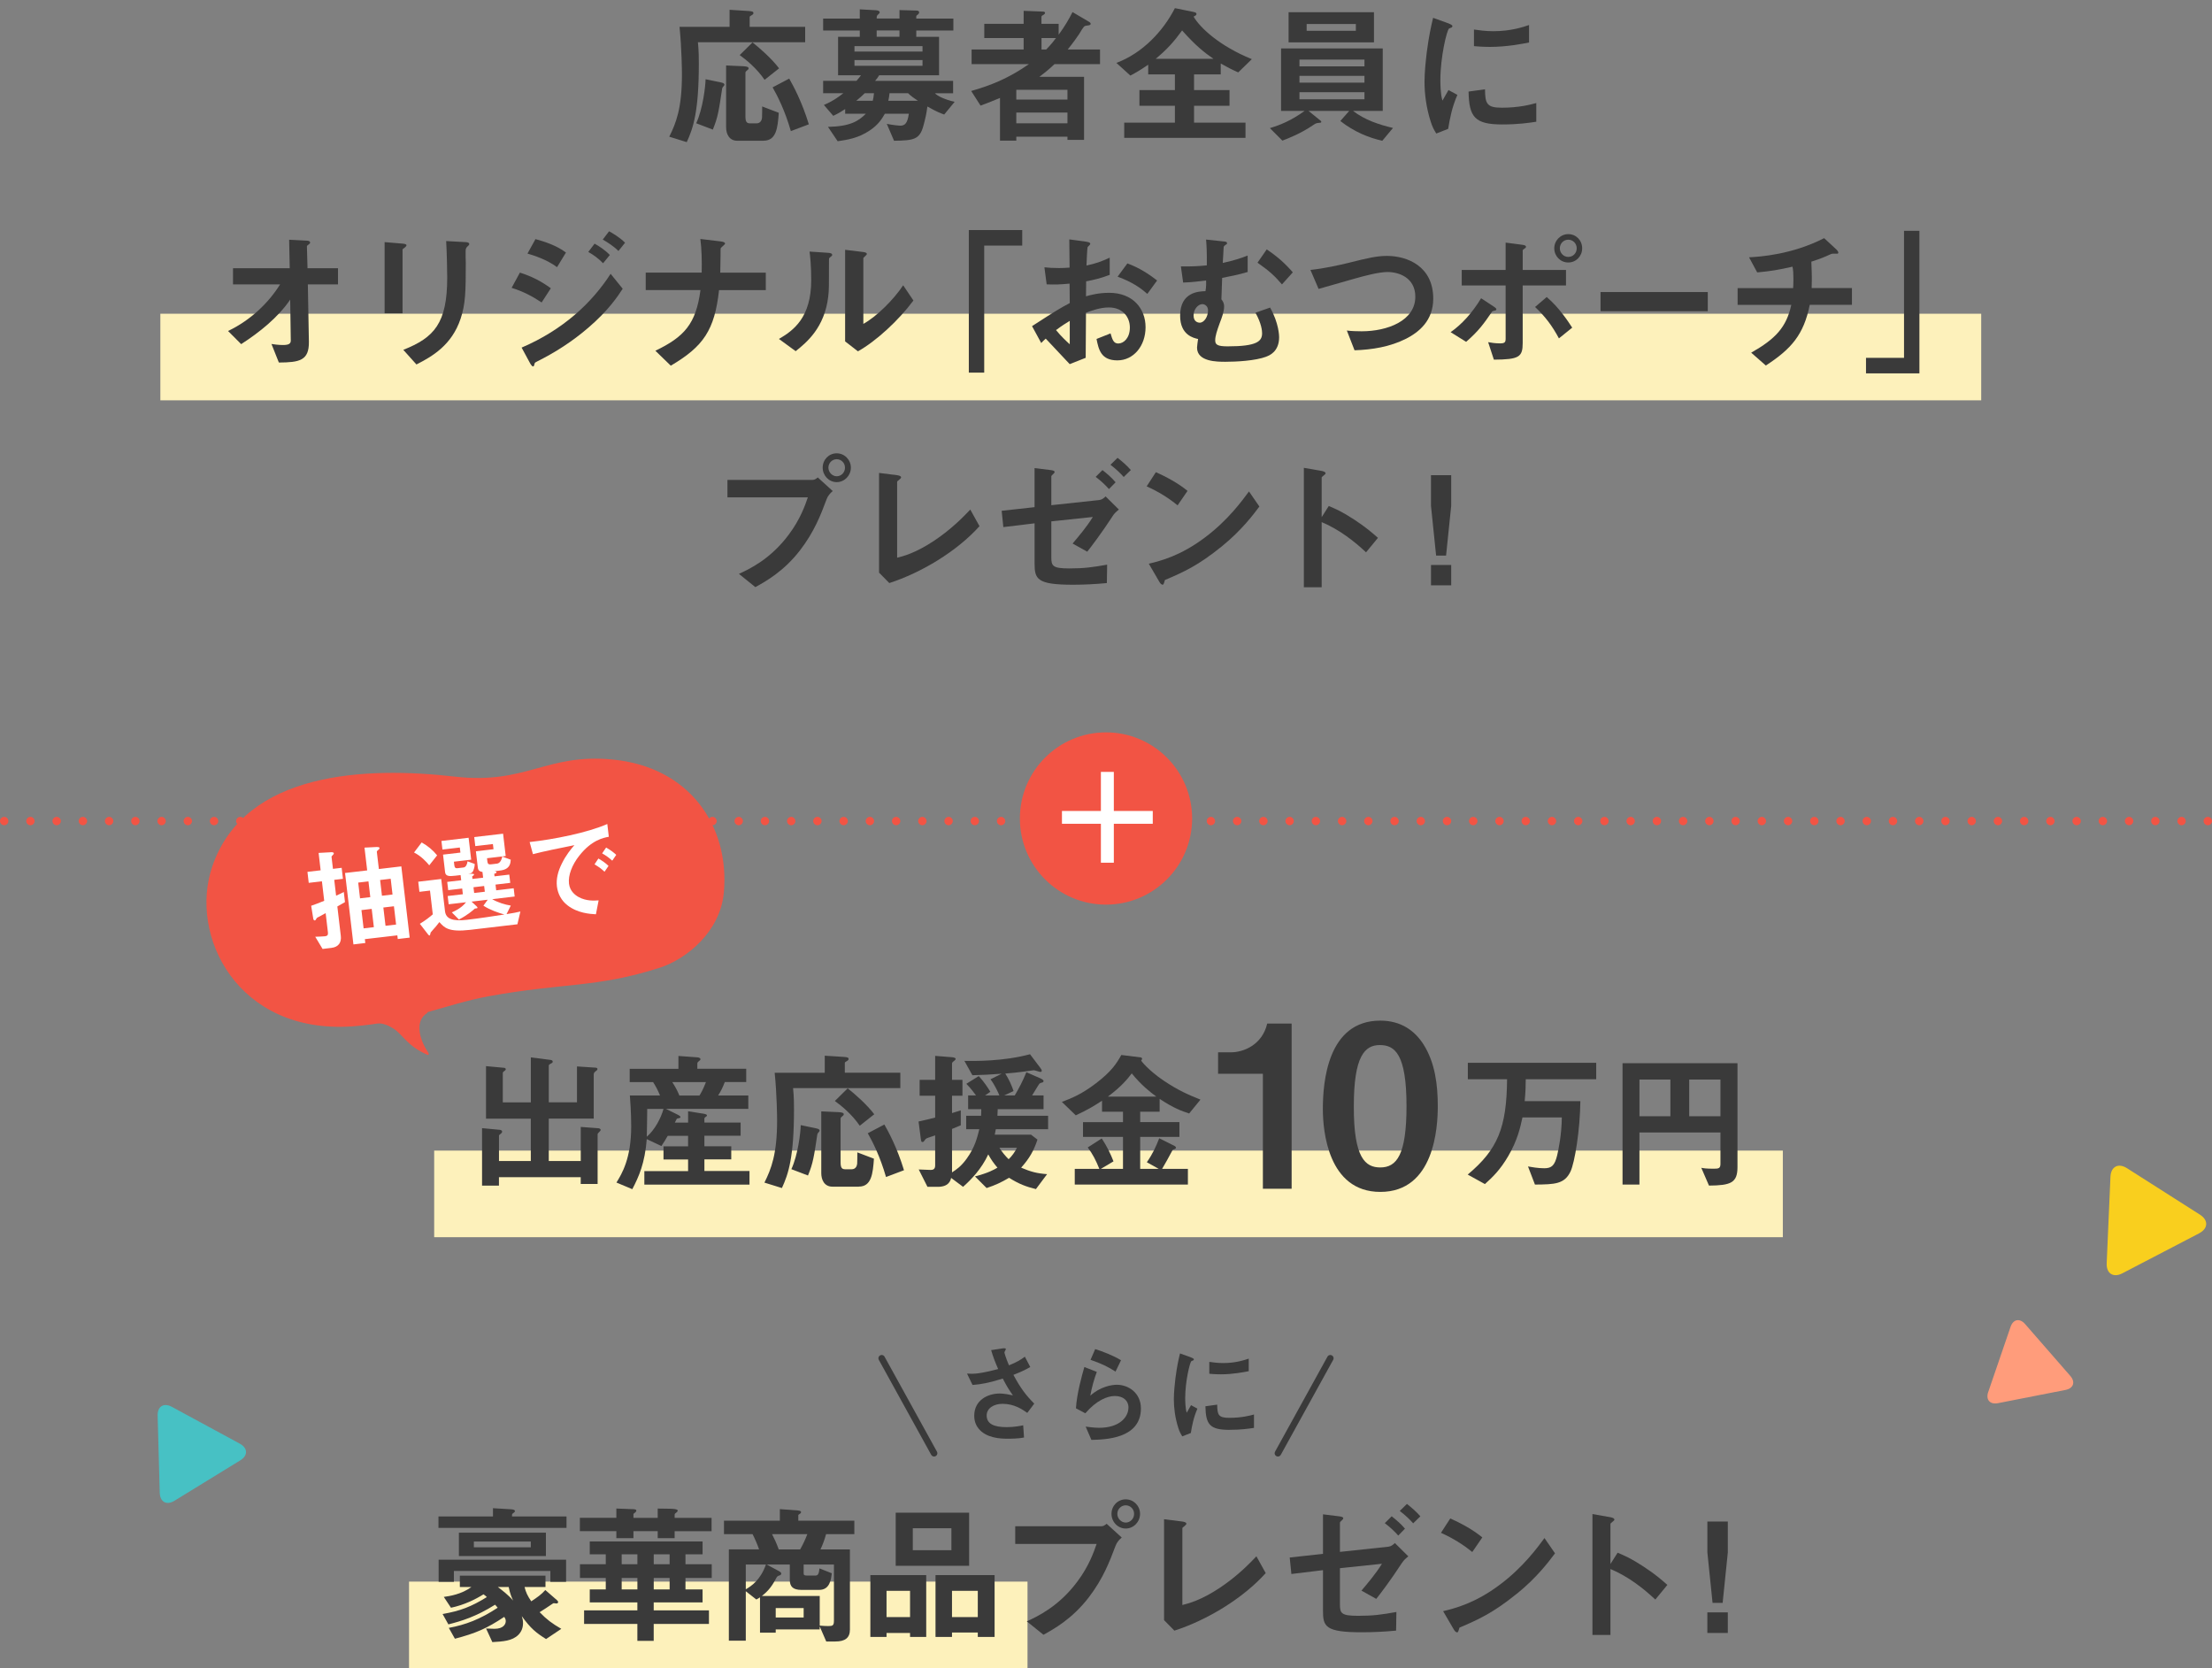 <?xml version="1.0" encoding="UTF-8"?>
<svg id="_レイヤー_2" data-name="レイヤー 2" xmlns="http://www.w3.org/2000/svg" width="675.5" height="509.4" viewBox="0 0 675.5 509.4">
  <rect x="0" y="0" width="675.5" height="509.4" fill="#808080" stroke="none"/>
  <defs>
    <style>
      .cls-1 {
        fill: #f9cf1e;
      }

      .cls-2 {
        fill: #ff9c7b;
      }

      .cls-3 {
        fill: #fff;
      }

      .cls-4 {
        fill: #f25444;
      }

      .cls-5 {
        fill: #fdf1bb;
      }

      .cls-6 {
        fill: #3a3a3a;
      }

      .cls-7 {
        fill: #47c1c4;
      }

      .cls-8 {
        fill: none;
        stroke: #3a3a3a;
        stroke-linecap: round;
        stroke-miterlimit: 10;
        stroke-width: 2px;
      }
    </style>
  </defs>
  <g id="image">
    <g>
      <rect class="cls-5" x="48.97" y="95.8" width="556.05" height="26.44"/>
      <rect class="cls-5" x="132.59" y="351.34" width="411.85" height="26.44"/>
      <rect class="cls-5" x="124.91" y="482.95" width="188.87" height="26.44"/>
      <g>
        <path class="cls-4" d="M1.28,249.43c.7,0,1.28,.58,1.28,1.28s-.58,1.28-1.28,1.28-1.28-.58-1.28-1.28,.58-1.28,1.28-1.28Z"/>
        <path class="cls-4" d="M9.29,249.43c.7,0,1.28,.58,1.28,1.28s-.58,1.28-1.28,1.28-1.28-.58-1.28-1.28,.58-1.28,1.28-1.28Z"/>
        <path class="cls-4" d="M17.3,249.43c.7,0,1.28,.58,1.28,1.28s-.58,1.28-1.28,1.28-1.28-.58-1.28-1.28,.58-1.28,1.28-1.28Z"/>
        <path class="cls-4" d="M25.32,249.43c.7,0,1.28,.58,1.28,1.28s-.58,1.28-1.28,1.28-1.28-.58-1.28-1.28,.58-1.28,1.28-1.28Z"/>
        <path class="cls-4" d="M33.32,249.43c.7,0,1.28,.58,1.28,1.28s-.58,1.28-1.28,1.28-1.28-.58-1.28-1.28,.58-1.28,1.28-1.28Z"/>
        <path class="cls-4" d="M41.34,249.43c.7,0,1.28,.58,1.28,1.28s-.58,1.28-1.28,1.28-1.28-.58-1.28-1.28,.58-1.28,1.28-1.28Z"/>
        <path class="cls-4" d="M49.35,249.43c.7,0,1.28,.58,1.28,1.28s-.58,1.28-1.28,1.28-1.28-.58-1.28-1.28,.58-1.28,1.28-1.28Z"/>
        <path class="cls-4" d="M57.36,249.43c.7,0,1.28,.58,1.28,1.28s-.58,1.28-1.28,1.28-1.28-.58-1.28-1.28,.58-1.28,1.28-1.28Z"/>
        <path class="cls-4" d="M65.37,249.43c.7,0,1.28,.58,1.28,1.28s-.58,1.28-1.28,1.28-1.28-.58-1.28-1.28,.58-1.28,1.28-1.28Z"/>
        <path class="cls-4" d="M73.38,249.43c.7,0,1.28,.58,1.28,1.28s-.58,1.28-1.28,1.28-1.28-.58-1.28-1.28,.58-1.28,1.28-1.28Z"/>
        <path class="cls-4" d="M81.39,249.43c.7,0,1.28,.58,1.28,1.28s-.58,1.28-1.28,1.28-1.28-.58-1.28-1.28,.58-1.28,1.28-1.28Z"/>
        <path class="cls-4" d="M89.4,249.43c.7,0,1.28,.58,1.28,1.28s-.58,1.28-1.28,1.28-1.28-.58-1.28-1.28,.58-1.28,1.28-1.28Z"/>
        <path class="cls-4" d="M97.41,249.43c.7,0,1.28,.58,1.28,1.28s-.58,1.28-1.28,1.28-1.28-.58-1.28-1.28,.58-1.28,1.28-1.28Z"/>
        <path class="cls-4" d="M105.43,249.43c.7,0,1.28,.58,1.28,1.28s-.58,1.28-1.28,1.28-1.28-.58-1.28-1.28,.58-1.28,1.28-1.28Z"/>
        <path class="cls-4" d="M113.44,249.43c.7,0,1.28,.58,1.28,1.28s-.58,1.28-1.28,1.28-1.28-.58-1.28-1.28,.58-1.28,1.28-1.28Z"/>
        <path class="cls-4" d="M121.45,249.43c.7,0,1.28,.58,1.28,1.28s-.58,1.28-1.28,1.28-1.28-.58-1.28-1.28,.58-1.28,1.28-1.28Z"/>
        <path class="cls-4" d="M129.46,249.43c.7,0,1.28,.58,1.28,1.28s-.58,1.28-1.28,1.28-1.28-.58-1.28-1.28,.58-1.28,1.28-1.28Z"/>
        <path class="cls-4" d="M137.47,249.43c.7,0,1.28,.58,1.28,1.28s-.58,1.28-1.28,1.28-1.28-.58-1.28-1.28,.58-1.28,1.28-1.28Z"/>
        <path class="cls-4" d="M145.48,249.43c.7,0,1.28,.58,1.28,1.28s-.58,1.28-1.28,1.28-1.28-.58-1.28-1.28,.58-1.28,1.28-1.28Z"/>
        <path class="cls-4" d="M153.49,249.43c.7,0,1.28,.58,1.28,1.28s-.58,1.28-1.28,1.28-1.28-.58-1.28-1.28,.58-1.28,1.28-1.28Z"/>
        <path class="cls-4" d="M161.5,249.43c.7,0,1.28,.58,1.28,1.28s-.58,1.28-1.28,1.28-1.28-.58-1.28-1.28,.58-1.28,1.28-1.28Z"/>
        <path class="cls-4" d="M169.51,249.43c.7,0,1.28,.58,1.28,1.28s-.58,1.28-1.28,1.28-1.28-.58-1.28-1.28,.58-1.28,1.28-1.28Z"/>
        <path class="cls-4" d="M177.53,249.43c.7,0,1.28,.58,1.28,1.28s-.58,1.28-1.28,1.28-1.28-.58-1.28-1.28,.58-1.28,1.28-1.28Z"/>
        <path class="cls-4" d="M185.54,249.43c.7,0,1.28,.58,1.28,1.28s-.58,1.28-1.28,1.28-1.28-.58-1.28-1.28,.58-1.28,1.28-1.28Z"/>
        <path class="cls-4" d="M193.55,249.43c.7,0,1.28,.58,1.28,1.28s-.58,1.28-1.28,1.28-1.28-.58-1.28-1.28,.58-1.28,1.28-1.28Z"/>
        <path class="cls-4" d="M201.56,249.43c.7,0,1.28,.58,1.28,1.28s-.58,1.28-1.28,1.28-1.28-.58-1.28-1.28,.58-1.28,1.28-1.28Z"/>
        <path class="cls-4" d="M209.57,249.43c.7,0,1.28,.58,1.28,1.28s-.58,1.28-1.28,1.28-1.28-.58-1.28-1.28,.58-1.28,1.28-1.28Z"/>
        <path class="cls-4" d="M217.58,249.43c.7,0,1.28,.58,1.28,1.28s-.58,1.28-1.28,1.28-1.28-.58-1.28-1.28,.58-1.28,1.28-1.28Z"/>
        <path class="cls-4" d="M225.59,249.43c.7,0,1.28,.58,1.28,1.28s-.58,1.28-1.28,1.28-1.28-.58-1.28-1.28,.58-1.28,1.28-1.28Z"/>
        <path class="cls-4" d="M233.6,249.43c.7,0,1.28,.58,1.28,1.28s-.58,1.28-1.28,1.28-1.28-.58-1.28-1.28,.58-1.28,1.28-1.28Z"/>
        <path class="cls-4" d="M241.62,249.43c.7,0,1.28,.58,1.28,1.28s-.58,1.28-1.28,1.28-1.28-.58-1.28-1.28,.58-1.28,1.28-1.28Z"/>
        <path class="cls-4" d="M249.62,249.43c.7,0,1.28,.58,1.28,1.28s-.58,1.28-1.28,1.28-1.28-.58-1.28-1.28,.58-1.28,1.28-1.28Z"/>
        <path class="cls-4" d="M257.64,249.43c.7,0,1.28,.58,1.28,1.28s-.58,1.28-1.28,1.28-1.28-.58-1.28-1.28,.58-1.28,1.28-1.28Z"/>
        <path class="cls-4" d="M265.65,249.43c.7,0,1.28,.58,1.28,1.28s-.58,1.28-1.28,1.28-1.28-.58-1.28-1.28,.58-1.28,1.28-1.28Z"/>
        <path class="cls-4" d="M273.66,249.43c.7,0,1.28,.58,1.28,1.28s-.58,1.28-1.28,1.28-1.28-.58-1.28-1.28,.58-1.28,1.28-1.28Z"/>
        <path class="cls-4" d="M281.67,249.43c.7,0,1.28,.58,1.28,1.28s-.58,1.28-1.28,1.28-1.28-.58-1.28-1.28,.58-1.28,1.28-1.28Z"/>
        <path class="cls-4" d="M289.68,249.43c.7,0,1.28,.58,1.28,1.28s-.58,1.28-1.28,1.28-1.28-.58-1.28-1.28,.58-1.28,1.28-1.28Z"/>
        <path class="cls-4" d="M297.69,249.43c.7,0,1.28,.58,1.28,1.28s-.58,1.28-1.28,1.28-1.28-.58-1.28-1.28,.58-1.28,1.28-1.28Z"/>
        <path class="cls-4" d="M305.71,249.43c.7,0,1.28,.58,1.28,1.28s-.58,1.28-1.28,1.28-1.28-.58-1.28-1.28,.58-1.28,1.28-1.28Z"/>
        <path class="cls-4" d="M313.71,249.43c.7,0,1.28,.58,1.28,1.28s-.58,1.28-1.28,1.28-1.28-.58-1.28-1.28,.58-1.28,1.28-1.28Z"/>
        <path class="cls-4" d="M321.73,249.43c.7,0,1.28,.58,1.28,1.28s-.58,1.28-1.28,1.28-1.28-.58-1.28-1.28,.58-1.28,1.28-1.28Z"/>
        <path class="cls-4" d="M329.74,249.43c.7,0,1.28,.58,1.28,1.28s-.58,1.28-1.28,1.28-1.28-.58-1.28-1.28,.58-1.28,1.28-1.28Z"/>
        <path class="cls-4" d="M337.75,249.43c.7,0,1.28,.58,1.28,1.28s-.58,1.28-1.28,1.28-1.28-.58-1.28-1.28,.58-1.28,1.28-1.28Z"/>
        <path class="cls-4" d="M345.76,249.43c.7,0,1.28,.58,1.28,1.28s-.58,1.28-1.28,1.28-1.28-.58-1.28-1.28,.58-1.28,1.28-1.28Z"/>
        <path class="cls-4" d="M353.77,249.43c.7,0,1.28,.58,1.28,1.28s-.58,1.28-1.28,1.28-1.28-.58-1.28-1.28,.58-1.28,1.28-1.28Z"/>
        <path class="cls-4" d="M361.78,249.43c.7,0,1.28,.58,1.28,1.28s-.58,1.28-1.28,1.28-1.28-.58-1.28-1.28,.58-1.28,1.28-1.28Z"/>
        <path class="cls-4" d="M369.79,249.43c.7,0,1.28,.58,1.28,1.28s-.58,1.28-1.28,1.28-1.28-.58-1.28-1.28,.58-1.28,1.28-1.28Z"/>
        <path class="cls-4" d="M377.8,249.43c.7,0,1.28,.58,1.28,1.28s-.58,1.28-1.28,1.28-1.28-.58-1.28-1.28,.58-1.28,1.28-1.28Z"/>
        <path class="cls-4" d="M385.82,249.43c.7,0,1.28,.58,1.28,1.28s-.58,1.28-1.28,1.28-1.28-.58-1.28-1.28,.58-1.28,1.28-1.28Z"/>
        <path class="cls-4" d="M393.83,249.43c.7,0,1.28,.58,1.28,1.28s-.58,1.28-1.28,1.28-1.28-.58-1.28-1.28,.58-1.28,1.28-1.28Z"/>
        <path class="cls-4" d="M401.84,249.43c.7,0,1.28,.58,1.28,1.28s-.58,1.28-1.28,1.28-1.28-.58-1.28-1.28,.58-1.28,1.28-1.28Z"/>
        <path class="cls-4" d="M409.85,249.43c.7,0,1.28,.58,1.28,1.28s-.58,1.28-1.28,1.28-1.28-.58-1.28-1.28,.58-1.28,1.28-1.28Z"/>
        <path class="cls-4" d="M417.86,249.43c.7,0,1.28,.58,1.28,1.28s-.58,1.28-1.28,1.28-1.28-.58-1.28-1.28,.58-1.28,1.28-1.28Z"/>
        <path class="cls-4" d="M425.87,249.43c.7,0,1.28,.58,1.28,1.28s-.58,1.28-1.28,1.28-1.28-.58-1.28-1.28,.58-1.28,1.28-1.28Z"/>
        <path class="cls-4" d="M433.88,249.43c.7,0,1.28,.58,1.28,1.28s-.58,1.28-1.28,1.28-1.28-.58-1.28-1.28,.58-1.28,1.28-1.28Z"/>
        <path class="cls-4" d="M441.89,249.43c.7,0,1.28,.58,1.28,1.28s-.58,1.28-1.28,1.28-1.28-.58-1.28-1.28,.58-1.28,1.28-1.28Z"/>
        <path class="cls-4" d="M449.9,249.43c.7,0,1.28,.58,1.28,1.28s-.58,1.28-1.28,1.28-1.28-.58-1.28-1.28,.58-1.28,1.28-1.28Z"/>
        <path class="cls-4" d="M457.92,249.43c.7,0,1.28,.58,1.28,1.28s-.58,1.28-1.28,1.28-1.28-.58-1.28-1.28,.58-1.28,1.28-1.28Z"/>
        <path class="cls-4" d="M465.93,249.43c.7,0,1.28,.58,1.28,1.28s-.58,1.28-1.28,1.28-1.28-.58-1.28-1.28,.58-1.28,1.28-1.28Z"/>
        <path class="cls-4" d="M473.94,249.43c.7,0,1.28,.58,1.28,1.28s-.58,1.28-1.28,1.28-1.28-.58-1.28-1.28,.58-1.28,1.28-1.28Z"/>
        <path class="cls-4" d="M481.95,249.43c.7,0,1.28,.58,1.28,1.28s-.58,1.28-1.28,1.28-1.28-.58-1.28-1.28,.58-1.28,1.28-1.28Z"/>
        <path class="cls-4" d="M489.96,249.43c.7,0,1.28,.58,1.28,1.28s-.58,1.28-1.28,1.28-1.28-.58-1.28-1.28,.58-1.28,1.28-1.28Z"/>
        <path class="cls-4" d="M497.97,249.43c.7,0,1.28,.58,1.28,1.28s-.58,1.28-1.28,1.28-1.28-.58-1.28-1.28,.58-1.28,1.28-1.28Z"/>
        <path class="cls-4" d="M505.98,249.43c.7,0,1.28,.58,1.28,1.28s-.58,1.28-1.28,1.28-1.28-.58-1.28-1.28,.58-1.28,1.28-1.28Z"/>
        <path class="cls-4" d="M513.99,249.43c.7,0,1.28,.58,1.28,1.28s-.58,1.28-1.28,1.28-1.28-.58-1.28-1.28,.58-1.28,1.28-1.28Z"/>
        <path class="cls-4" d="M522.01,249.43c.7,0,1.28,.58,1.28,1.28s-.58,1.28-1.28,1.28-1.28-.58-1.28-1.28,.58-1.28,1.28-1.28Z"/>
        <path class="cls-4" d="M530.02,249.43c.7,0,1.28,.58,1.28,1.28s-.58,1.28-1.28,1.28-1.28-.58-1.28-1.28,.58-1.28,1.28-1.28Z"/>
        <path class="cls-4" d="M538.03,249.43c.7,0,1.28,.58,1.28,1.28s-.58,1.28-1.28,1.28-1.28-.58-1.28-1.28,.58-1.28,1.28-1.28Z"/>
        <path class="cls-4" d="M546.04,249.43c.7,0,1.28,.58,1.28,1.28s-.58,1.28-1.28,1.28-1.28-.58-1.28-1.28,.58-1.28,1.28-1.28Z"/>
        <path class="cls-4" d="M554.05,249.43c.7,0,1.28,.58,1.28,1.28s-.58,1.28-1.28,1.28-1.28-.58-1.28-1.28,.58-1.28,1.28-1.28Z"/>
        <path class="cls-4" d="M562.06,249.43c.7,0,1.28,.58,1.28,1.28s-.58,1.28-1.28,1.28-1.28-.58-1.28-1.28,.58-1.28,1.28-1.28Z"/>
        <path class="cls-4" d="M570.07,249.43c.7,0,1.28,.58,1.28,1.28s-.58,1.28-1.28,1.28-1.28-.58-1.28-1.28,.58-1.28,1.28-1.28Z"/>
        <path class="cls-4" d="M578.08,249.43c.7,0,1.28,.58,1.28,1.28s-.58,1.28-1.28,1.28-1.28-.58-1.28-1.28,.58-1.28,1.28-1.28Z"/>
        <path class="cls-4" d="M586.1,249.43c.7,0,1.28,.58,1.28,1.28s-.58,1.28-1.28,1.28-1.28-.58-1.28-1.28,.58-1.28,1.28-1.28Z"/>
        <path class="cls-4" d="M594.11,249.43c.7,0,1.28,.58,1.28,1.28s-.58,1.28-1.28,1.28-1.28-.58-1.28-1.28,.58-1.28,1.28-1.28Z"/>
        <path class="cls-4" d="M602.12,249.43c.7,0,1.28,.58,1.28,1.28s-.58,1.28-1.28,1.28-1.28-.58-1.28-1.28,.58-1.28,1.28-1.28Z"/>
        <path class="cls-4" d="M610.13,249.43c.7,0,1.28,.58,1.28,1.28s-.58,1.28-1.28,1.28-1.28-.58-1.28-1.28,.58-1.28,1.28-1.28Z"/>
        <path class="cls-4" d="M618.14,249.43c.7,0,1.28,.58,1.28,1.28s-.58,1.28-1.28,1.28-1.28-.58-1.28-1.28,.58-1.28,1.28-1.28Z"/>
        <path class="cls-4" d="M626.15,249.43c.7,0,1.28,.58,1.28,1.28s-.58,1.28-1.28,1.28-1.28-.58-1.28-1.28,.58-1.28,1.28-1.28Z"/>
        <path class="cls-4" d="M634.16,249.43c.7,0,1.28,.58,1.28,1.28s-.58,1.28-1.28,1.28-1.28-.58-1.28-1.28,.58-1.28,1.28-1.28Z"/>
        <path class="cls-4" d="M642.17,249.43c.7,0,1.28,.58,1.28,1.28s-.58,1.28-1.28,1.28-1.28-.58-1.28-1.28,.58-1.28,1.28-1.28Z"/>
        <path class="cls-4" d="M650.18,249.43c.7,0,1.28,.58,1.28,1.28s-.58,1.28-1.28,1.28-1.28-.58-1.28-1.28,.58-1.28,1.28-1.28Z"/>
        <path class="cls-4" d="M658.2,249.43c.7,0,1.28,.58,1.28,1.28s-.58,1.28-1.28,1.28-1.28-.58-1.28-1.28,.58-1.28,1.28-1.28Z"/>
        <path class="cls-4" d="M666.21,249.43c.7,0,1.28,.58,1.28,1.28s-.58,1.28-1.28,1.28-1.28-.58-1.28-1.28,.58-1.28,1.28-1.28Z"/>
        <path class="cls-4" d="M674.22,249.43c.7,0,1.28,.58,1.28,1.28s-.58,1.28-1.28,1.28-1.28-.58-1.28-1.28,.58-1.28,1.28-1.28Z"/>
      </g>
      <g>
        <path class="cls-6" d="M213.13,12.9c.28,2.67,.28,5.02,.28,6.45,0,14.7-1.7,19.72-3.69,24.05l-5.34-1.66c2.07-4.15,3.87-8.66,3.87-18.98,0-.74-.05-7.88-.74-14.56h15.29V2.99l5.85,.37c1.29,.09,1.43,.28,1.43,.65,0,.14-.05,.37-.55,.64-.37,.23-.6,.32-.6,.55v2.99h16.95v4.7h-32.75Zm7.92,13.31c-.37,.46-.46,.55-.51,.78-1.01,6.68-1.29,8.8-2.86,12.58l-5.07-1.93c2.03-4.42,2.81-11.15,2.86-13.45l4.65,.97c.41,.09,1.11,.23,1.11,.69,0,.18-.09,.28-.18,.37Zm12.16,16.77h-8.06c-2.53,0-3.41-2.17-3.41-4.1V19.99l5.21,.23c.92,.05,1.66,.18,1.66,.64,0,.28-.14,.37-.69,.83-.09,.09-.28,.23-.28,.55v13.22c0,1.61,.28,2.21,1.43,2.21h1.93c1.2,0,1.61-.92,1.7-1.66,.05-.14,.05-3.09,.05-3.5l5.07,1.93c-.32,4.56-.74,8.52-4.61,8.52Zm.28-18.61c-2.44-3.55-5.57-6.08-7.6-7.55l3.92-3.87c2.26,1.8,5.8,4.88,8.11,7.92l-4.42,3.5Zm8.02,15.66c-1.8-6.26-4.05-10.69-5.57-13.36l5.07-2.67c1.29,2.3,3.87,7,5.99,13.96l-5.48,2.07Z"/>
        <path class="cls-6" d="M288.31,34.96c-.88-.32-2.12-.74-5.11-2.44-.23,2.03-.65,3.82-1.2,5.85-1.15,4.33-3.09,4.51-8.98,4.61l-2.21-5.16c1.52,.32,3.55,.55,4.15,.55,1.34,0,2.17-.69,2.58-3.64h-7.32c-.83,1.43-1.89,3.27-4.56,5.07-3.59,2.44-7,2.9-9.86,3.32l-2.95-4.38c6.77-.14,9.31-1.75,11.56-4.01h-6.31v-1.43c-.92,.6-1.98,1.29-3.64,2.07l-2.86-3.32c2.58-1.11,4.15-2.17,5.94-3.59h-6.17v-3.78h10.18c.83-.97,.92-1.06,1.38-1.7h-7V11.24h6.63v-1.93h-11.19v-3.64h11.19V2.85l4.98,.28c.83,.05,1.11,.37,1.11,.64,0,.18-.23,.41-.37,.55-.55,.46-.55,.6-.55,1.34h6.96V3.08l5.07,.14c.37,0,.92,.05,.92,.55,0,.18-.05,.41-.46,.74-.37,.23-.41,.37-.41,.51v.65h11.33v3.64h-11.33v1.93h6.96v11.75h-18.29c-.46,.74-.69,1.06-1.24,1.7h23.82v3.78h-5.57c.88,.92,2.99,1.89,6.03,2.63l-3.18,3.87Zm-6.59-20.87h-20.78v1.66h20.78v-1.66Zm0,4.24h-20.78v1.75h20.78v-1.75Zm-17.64,10.13c-.88,.83-1.43,1.38-2.58,2.3h5.02c.18-.74,.28-1.24,.37-2.3h-2.81Zm10.6-19.16h-6.96v1.93h6.96v-1.93Zm2.63,19.16h-5.67c-.09,.97-.18,1.47-.37,2.3h9.03c-.83-.55-2.21-1.47-2.99-2.3Z"/>
        <path class="cls-6" d="M322.02,19.58c-.92,.88-2.17,2.03-4.61,3.87h13.64v19.26h-5.07v-.97h-15.62v1.2h-4.98v-13.04c-2.07,.88-3.27,1.34-5.94,2.35l-2.86-4.47c5.99-1.7,11.33-3.82,17.64-8.2h-17.51v-4.47h15.89v-3.5h-12.02V7.28h12.02V3.31l5.9,.23c.41,0,.64,.18,.64,.37,0,.32-.28,.46-.46,.6-.28,.14-.64,.32-.64,.6v2.17h5.25v3.32c1.93-2.67,3.04-4.56,4.24-6.91l5.16,3.04c.14,.09,.37,.28,.37,.55,0,.37-.37,.46-1.29,.55-.65,.09-.78,.14-2.26,2.63-.32,.51-1.98,2.86-3.45,4.65h9.86v4.47h-13.91Zm3.96,7.83h-15.62v2.99h15.62v-2.99Zm0,6.96h-15.62v3.27h15.62v-3.27Zm-7.92-22.76v3.5h1.43c1.61-1.66,2.4-2.72,2.99-3.5h-4.42Z"/>
        <path class="cls-6" d="M378.13,22.11c-2.07-.92-3.32-1.57-5.34-2.72v3.32h-8.15v4.79h10.83v4.79h-10.83v5.16h15.71v4.65h-37.04v-4.65h15.48v-5.16h-10.83v-4.79h10.83v-4.79h-8.15v-2.95c-2.35,1.61-3.73,2.4-5.44,3.32l-4.28-3.87c8.02-2.99,14.33-9.77,17.87-16.72l5.67,1.15c.78,.14,.92,.37,.92,.65,0,.14,0,.37-.88,.78,1.98,3.45,8.02,9.03,17.78,12.99l-4.15,4.05Zm-17.14-12.81c-2.49,3.41-4.47,5.67-8.06,8.66h17.64c-2.86-1.98-5.34-3.92-9.58-8.66Z"/>
        <path class="cls-6" d="M422.12,42.98c-4.1-.92-8.52-2.67-12.81-6.03l2.72-3.09h-12.44l3.64,2.95c.14,.09,.28,.28,.28,.41,0,.23-.32,.28-.51,.28-.97,.09-1.06,.09-1.84,.6-3.87,2.67-7.74,4.15-9.54,4.84l-3.82-3.82c3.32-1.01,6.5-2.3,10.6-5.25h-7.19V14.79h31.05v19.07h-9.08c3.59,2.76,7.88,4.19,12.21,5.21l-3.27,3.92Zm-28.61-30.04V3.73h26.07V12.94h-26.07Zm23.17,5.25h-19.85v2.07h19.85v-2.07Zm0,4.98h-19.85v2.07h19.85v-2.07Zm0,4.98h-19.85v2.17h19.85v-2.17Zm-2.63-20.82h-15.02v2.07h15.02v-2.07Z"/>
        <path class="cls-6" d="M442.25,39.34l-3.64,1.43c-.74-1.2-1.15-1.93-1.7-3.64-1.38-4.28-1.89-8.57-1.89-12.12,0-2.95,.37-6.36,.69-9.07,.65-4.98,1.29-7.79,1.93-10.5l4.7,1.7c.32,.14,1.2,.46,1.2,.83,0,.09-.05,.28-.23,.41-.09,.05-.69,.28-.78,.32-.69,.41-2.67,8.75-2.67,15.71,0,.78,0,4.33,.64,6.31,.55-.97,.83-1.43,1.84-3.22l2.72,1.47c-1.66,3.78-2.35,7.42-2.81,10.36Zm16.49-1.34c-8.38,0-10.13-2.26-10.27-10.04l5.02-.69c.05,4.38,.51,5.62,5.16,5.62,5.25,0,8.84-.97,10.5-1.43v5.71c-2.44,.37-5.53,.83-10.41,.83Zm-3.69-23.68c-.37,0-2.49,0-4.93-.23v-5.07c1.34,.18,3.41,.51,5.9,.51,5.39,0,9.17-1.29,10.92-1.89v5.34c-2.12,.41-6.77,1.34-11.89,1.34Z"/>
        <path class="cls-6" d="M94.01,86.83l.32,17.51c.09,5.8-2.9,6.31-9.17,6.36l-2.26-5.67c.55,.09,2.07,.32,3.5,.32,1.89,0,2.4-.46,2.4-1.38l-.18-12.48c-3.73,5.48-9.4,10-14.97,13.59l-4.01-4.01c7.14-3.41,12.58-8.89,15.89-14.23h-14.37v-4.93h17.32l-.18-8.71,5.34,.28c.28,0,1.06,.05,1.06,.6,0,.14-.05,.28-.37,.51-.51,.37-.6,.46-.6,.69l.18,6.63h9.31v4.93h-9.21Z"/>
        <path class="cls-6" d="M123.67,75.54c-.69,.51-.74,.55-.74,.69v19.44h-5.48v-21.74l5.48,.46c.37,.05,1.2,.09,1.2,.51,0,.23-.28,.46-.46,.64Zm19.12-.32c-.6,.6-.6,.74-.6,2.03-.05,.41,.05,2.49,.05,2.95,0,8.98-.09,12.62-1.57,17.09-2.72,8.15-8.71,11.56-13.5,14l-4.01-4.47c9.44-3.73,13.41-8.11,13.41-22.02,0-1.11-.09-7.51-.32-11.19l5.9,.32c.23,0,1.15,.05,1.15,.6,0,.14-.05,.32-.51,.69Z"/>
        <path class="cls-6" d="M165.41,92.36c-2.9-1.93-5.76-3.41-9.17-4.47l2.53-4.65c3.5,1.11,6.54,2.63,9.44,4.79l-2.81,4.33Zm14.1,7.83c-4.7,4.05-9.95,7.42-15.48,10.18-.6,.32-.69,.32-.78,.69-.14,.6-.23,.83-.46,.83-.41,0-.92-.97-1.06-1.24l-2.44-4.51c12.71-5.44,21.51-13.73,27.18-22.53l3.69,4.56c-1.47,2.26-4.38,6.68-10.64,12.02Zm-9.4-18.61c-3.04-2.3-7.23-3.64-9.03-4.15l2.44-4.42c2.53,.69,6.4,1.89,9.31,4.1l-2.72,4.47Zm14.05-1.2c-1.38-1.43-2.81-2.49-4.51-3.45l1.93-2.53c1.38,.78,3.13,1.89,4.65,3.46l-2.07,2.53Zm4.7-3.73c-1.38-1.43-3.36-2.67-4.79-3.5l1.93-2.53c.83,.46,3.22,1.8,4.88,3.5l-2.03,2.53Z"/>
        <path class="cls-6" d="M219.58,88.58c-1.34,12.25-4.79,17.23-14.74,23.08l-4.7-4.56c8.8-4.24,12.39-8.15,13.77-18.52h-16.72v-5.34h17.09c.09-3.36,0-7.28-.41-10.27l6.17,.74c.65,.09,1.38,.23,1.38,.69,0,.23-1.11,1.06-1.29,1.34-.09,.14-.09,.37-.09,2.26,0,.09-.05,2.86-.09,5.25h13.91v5.34h-14.28Z"/>
        <path class="cls-6" d="M253.48,78.58c-.32,.28-.32,.37-.32,.6,0,8.61,0,9.31-.23,11.33-1.11,9.54-6.59,14.05-9.95,16.72l-5.11-3.73c4.42-2.58,9.86-6.5,9.86-17.97,0-4.28-.32-7.32-.51-8.71l5.57,.37c.83,.05,1.34,.18,1.34,.69,0,.18-.09,.23-.64,.69Zm8.52,28.7l-3.92-3.04v-27.96l5.34,.65c.41,.05,1.29,.14,1.29,.6,0,.18-.09,.32-.51,.69,0,.05-.55,.51-.55,.55v20.13c3.96-2.17,9.21-7.32,12.16-11.79l3.13,4.65c-4.51,6.08-11.42,12.44-16.95,15.52Z"/>
        <path class="cls-6" d="M300.56,74.99v38.79h-4.7v-43.53h16.31v4.74h-11.61Z"/>
        <path class="cls-6" d="M315.16,99.59c7.55-4.88,8.43-5.39,11.52-7.05l-.05-5.94c-2.76,.28-4.42,.32-7,.23l-.69-5.21c1.29,.14,2.4,.23,4.51,.23,1.15,0,1.84-.05,3.18-.14-.05-5.21-.05-5.62-.09-8.61l5.11,.69c1.29,.18,1.29,.51,1.29,.74,0,.18-.69,.74-.78,.88-.18,.28-.32,4.79-.37,5.67,2.95-.65,4.51-1.2,7.09-2.4v5.25c-2.9,1.11-5.07,1.57-7.19,1.98l-.05,4.56c1.34-.37,3.82-1.06,7.09-1.06,7.14,0,11.1,4.74,11.1,10.5s-3.69,10.13-8.61,10.13-5.71-3.18-6.36-6.54l4.28-1.7c.55,1.89,.92,3.09,2.35,3.09,1.66,0,3.55-1.66,3.55-4.88s-2.21-6.13-6.4-6.13c-2.72,0-5.39,1.01-7,1.61-.05,7.32-.05,8.15-.09,13.77l-4.88,1.93c-1.98-2.12-3.13-3.36-7.32-7.79-.64,.6-.74,.65-1.38,1.34l-2.81-5.16Zm11.52-1.61c-1.29,.78-2.26,1.38-4.19,2.81,1.47,1.84,3.36,3.59,4.19,4.33v-7.14Zm23.68-8.25c-2.07-1.8-4.47-3.55-9.07-5.25l2.99-4.05c3.78,1.38,6.82,3.46,9.08,5.21l-2.99,4.1Z"/>
        <path class="cls-6" d="M386.74,108.9c-3.45,1.29-9.26,1.57-12.53,1.57-2.53,0-8.66,0-8.66-4.33,0-.51,.23-1.98,.32-2.63-1.29-.28-5.48-1.15-5.48-7.09,0-7.32,5.8-7.46,7.74-7.51,.23-1.24,.23-2.53,.18-3.27-1.89,.23-4.19,.55-7,.64l-.69-4.93c3.64,.05,5.44-.09,7.92-.32,.05-4.15-.09-6.26-.23-7.88l5.16,.55c1.01,.09,1.24,.18,1.24,.6,0,.28-.23,.32-.51,.51-.28,.18-.41,.37-.51,.55l-.28,4.93c3.73-.83,5.48-1.43,7.6-2.26v5.02c-2.95,.88-5.62,1.38-7.79,1.8-.05,1.43-.14,4.24-.23,6.54,.41,.55,.83,1.11,.83,2.21,0,1.47-.64,3.27-1.34,5.07-.83,2.3-1.38,3.92-1.38,5.25s.69,1.84,3.82,1.84c8.98,0,10.5-1.57,10.5-4.01,0-.74-.18-2.95-2.03-6.26l4.47-1.57c2.72,4.79,2.76,8.75,2.76,9.03,0,4.47-3.04,5.62-3.92,5.94Zm-19.58-16.03c-1.24,0-2.67,1.52-2.67,3.45s1.34,2.21,1.89,2.21c1.38,0,2.53-1.89,2.53-3.73,0-1.29-.92-1.93-1.75-1.93Zm24.32-6.03c-2.12-2.49-3.78-4.05-7.46-6.63l2.81-4.05c3.18,2.12,5.53,4.19,7.97,7l-3.32,3.69Z"/>
        <path class="cls-6" d="M429.31,103.46c-4.84,2.44-10.27,3.32-15.66,3.5l-2.35-6.03c1.38,.18,3.09,.23,4.51,.23,7.88,0,16.4-3.22,16.4-10.55,0-5.8-4.98-7.55-8.48-7.55-2.63,0-7,1.15-10.23,2.07-1.7,.46-9.26,2.67-10.83,3.09l-2.49-5.8c4.38-.46,8.8-1.47,11.84-2.21,5.53-1.38,8.38-2.07,11.52-2.07,6.17,0,14.14,3.13,14.14,13.04,0,6.73-4.33,10.23-8.38,12.3Z"/>
        <path class="cls-6" d="M456.39,94.84c-.6,.18-.64,.18-.78,.37-2.4,3.5-3.96,5.76-7.88,9.17l-4.74-2.95c3.36-2.35,6.59-5.85,9.31-10.36l3.78,2.49c.18,.09,.88,.55,.88,.88,0,.28-.28,.37-.55,.41Zm8.61-7.69v17.6c0,4.28-1.11,5.02-8.8,5.07l-1.75-5.34c.92,.18,2.26,.37,3.64,.37,1.47,0,1.7-.37,1.7-1.47v-16.22h-13.41v-4.74h13.41v-8.34l4.98,.65c.74,.09,1.24,.23,1.24,.64,0,.23-.18,.37-.6,.65-.18,.09-.41,.28-.41,.51v5.9h13.22v4.74h-13.22Zm11.06,16.17c-2.03-3.82-4.24-6.73-7.28-9.58l3.55-3.04c3.69,3.09,6.54,7.42,7.79,9.35l-4.05,3.27Zm2.86-23.17c-2.44,0-4.28-1.98-4.28-4.33s1.89-4.33,4.28-4.33,4.24,1.89,4.24,4.33-1.89,4.33-4.24,4.33Zm0-6.96c-1.47,0-2.58,1.2-2.58,2.63s1.15,2.63,2.58,2.63,2.58-1.15,2.58-2.63-1.15-2.63-2.58-2.63Z"/>
        <path class="cls-6" d="M488.77,95.03v-5.85h32.75v5.85h-32.75Z"/>
        <path class="cls-6" d="M552.66,93.09c-1.84,9.12-5.62,13.45-13.41,18.52l-4.47-3.92c7.46-4.24,10.73-7.74,12.25-14.6h-16.4v-5.11h16.95c.05-.46,.09-1.34,.09-2.86,0-1.61-.05-2.63-.28-3.69-4.24,.97-6.73,1.38-10.78,1.75l-2.49-4.61c3.41-.18,13.13-.83,22.94-5.85l3.78,3.5c.14,.14,.55,.6,.55,.92,0,.18-.09,.28-.23,.32h-1.47c-.28,0-.32,.05-.69,.18-1.52,.69-2.67,1.24-5.85,2.26,.05,1.66,.18,4.24,.14,5.85,0,1.2-.05,1.43-.05,2.21h12.3v5.11h-12.9Z"/>
        <path class="cls-6" d="M569.84,114.01v-4.74h11.61v-38.79h4.7v43.53h-16.31Z"/>
        <path class="cls-6" d="M252.42,152.47c-1.75,4.65-3.73,9.9-8.11,15.57-4.93,6.4-10.46,9.49-13.64,11.24l-5.02-4.05c3.13-1.43,9.67-4.47,15.29-12.07,3.5-4.7,4.93-8.89,5.76-11.29h-24.55v-5.34h26.07c.55,0,1.06-.37,1.52-.74l4.56,4.15c-.74,.65-1.43,1.34-1.89,2.53Zm3.09-5.25c-2.35,0-4.28-1.98-4.28-4.42s1.89-4.38,4.28-4.38,4.33,1.98,4.33,4.38-1.93,4.42-4.33,4.42Zm0-7c-1.34,0-2.53,1.11-2.53,2.58s1.24,2.63,2.53,2.63,2.53-1.06,2.53-2.63c0-1.47-1.15-2.58-2.53-2.58Z"/>
        <path class="cls-6" d="M271.58,178.04l-3.13-3.18v-30.45l5.48,.69c.32,.05,1.24,.18,1.24,.65,0,.18-.05,.28-.46,.64-.69,.55-.74,.6-.74,.78v23.13c1.84-.46,5.57-1.38,11.33-5.21,5.44-3.64,9.03-7.42,11.01-9.49l2.81,5.07c-6.96,7.74-17.83,14.23-27.55,17.37Z"/>
        <path class="cls-6" d="M339.76,157.63c-3.36,5.16-6.59,9.4-7.74,10.83l-4.47-2.49c1.52-1.8,4.47-5.25,6.17-8.11l-12.67,1.34v10.96c0,2.67,.41,3.41,5.53,3.41,4.56,0,7.09-.37,11.52-1.15l-.09,5.62c-3.36,.32-6.91,.51-10.32,.51-11.01,0-11.75-1.7-11.75-6.5v-12.25l-9.54,1.15-.51-4.98,10.04-1.11v-11.93l4.47,.55c.78,.09,1.66,.18,1.66,.65,0,.14-.09,.32-.37,.55-.55,.51-.64,.6-.64,.83v8.75l14.6-1.57c.83-.09,1.38-.55,1.98-1.11l4.05,4.01c-1.01,.83-1.38,1.2-1.93,2.03Zm-1.11-8.29c-1.01-1.15-2.4-2.49-4.05-3.73l2.07-2.07c1.47,1.15,2.86,2.35,4.01,3.73l-2.03,2.07Zm4.51-3.69c-1.01-1.15-2.35-2.44-4.05-3.73l2.17-2.12c1.47,1.15,2.86,2.35,4.05,3.73l-2.17,2.12Z"/>
        <path class="cls-6" d="M359.61,154.31c-2.63-2.17-5.76-4.15-9.44-5.8l2.81-4.33c3.04,1.34,6.77,3.32,9.67,5.71l-3.04,4.42Zm13.5,12.53c-7.28,5.9-11.65,7.83-17.37,10.27-.23,.65-.32,1.43-.69,1.43-.28,0-.69-.28-1.01-.88l-3.22-5.53c3.69-.88,9.72-2.44,17.09-7.97,7.05-5.25,11.47-11.33,13.5-14.1l3.18,4.61c-1.8,2.4-5.39,7.23-11.47,12.16Z"/>
        <path class="cls-6" d="M417.15,168.64c-3.41-3.18-8.02-6.91-13.54-9.21v19.9h-5.44v-36.48l5.53,.97c.14,.05,1.11,.18,1.11,.74,0,.28-1.2,1.01-1.2,1.24v12.12l2.17-3.41c2.35,1.01,3.87,1.61,7.83,4.19,3.64,2.4,5.34,3.92,7.19,5.53l-3.64,4.42Z"/>
        <path class="cls-6" d="M443.17,145.1v9.35l-1.57,15.2h-3.04l-1.57-15.2v-9.35h6.17Zm0,27.41v6.22h-6.17v-6.22h6.17Z"/>
      </g>
      <g>
        <path class="cls-6" d="M133.9,466.55v-3.5h16.64v-2.52l5.5,.33c.84,.05,1.21,.23,1.21,.56,0,.23-.09,.28-.56,.65-.33,.19-.33,.28-.33,.98h16.64v3.5h-39.11Zm34.17,16.46v-3.31h-29.46v3.31h-4.66v-6.76h38.92v6.76h-4.8Zm-1.31,17.48c-2.98-1.86-4.71-3.22-7.41-6.99,.23,.7,.37,1.35,.37,2.14,0,1.4-.47,2.61-1.45,3.59-1.86,1.82-4.61,2-7.92,2.19l-1.91-4.15c1.26,.05,2.47,.09,2.56,.09,2.8,0,3.45-1.49,3.45-2.33,0-.56-.19-.89-.47-1.31-5.41,3.59-8.67,4.99-15.06,6.67l-1.86-3.31c5.22-.98,9.51-2.61,14.92-6.15-.23-.28-.51-.65-.79-.93-5.87,3.68-10.26,4.99-14.26,6.01l-1.77-3.17c5.41-.93,8.76-2.24,13.52-5.17-.37-.33-.65-.61-1.03-.84-2.38,1.49-5.78,3.22-9.93,4.1l-2.19-3.31c1.72-.23,5.41-.79,8.44-3.03h-3.54v-3.45h26.15v3.45h-6.39c.37,1.54,.89,2.7,2.05,4.38,1.96-1.31,3.03-2.05,4.29-3.45l3.54,3.08c.14,.14,.37,.33,.37,.61,0,.09-.05,.42-.51,.42-.09,0-.65-.09-.75-.09-.23,0-.28,.05-.75,.37-1.21,.79-2.38,1.63-3.64,2.38,2.24,2.28,3.73,3.4,6.62,5.08l-4.66,3.12Zm-26.62-25.36v-7.13h26.57v7.13h-26.57Zm21.96-4.43h-17.39v1.77h17.39v-1.77Zm-6.76,13.89h-3.31c1.45,1.12,3.31,2.52,4.66,4.15-.37-.84-.93-2-1.35-4.15Z"/>
        <path class="cls-6" d="M206.02,467.53v2.14h-5.17v-2.14h-7.41v2.14h-5.22v-2.14h-11.14v-4.06h11.14v-2.84l4.8,.19c.42,0,1.31,0,1.31,.42s-.42,.61-.89,1.03v1.21h7.41v-2.84l3.45,.05c.75,0,2.66,.05,2.66,.56,0,.19-.14,.42-.47,.65-.42,.28-.47,.47-.47,.61v.98h11.28v4.06h-11.28Zm3.31,14.31v3.5h5.22v3.96h-14.92v2.42h16.87v4.15h-16.87v5.17h-4.99v-5.17h-16.27v-4.15h16.27v-2.42h-14.54v-3.96h4.89v-3.5h-7.88v-4.2h7.88v-3.03h-4.89v-3.92h34.45v3.92h-5.22v3.03h8.02v4.2h-8.02Zm-14.68-7.23h-4.8v3.03h4.8v-3.03Zm0,7.23h-4.8v3.5h4.8v-3.5Zm9.84-7.23h-4.85v3.03h4.85v-3.03Zm0,7.23h-4.85v3.5h4.85v-3.5Z"/>
        <path class="cls-6" d="M252.27,468.46c-.56,2-1.07,3.26-1.72,4.66h9v24.47c0,2.52-1.45,3.64-4.43,3.64h-2.8l-2-4.61v.93h-13.43v.98h-4.8v-10.77c-.51,.33-.7,.42-1.12,.65l-3.22-2.52v15.1h-5.17v-27.88h9.23c-.56-1.63-1.26-3.22-2-4.66h-8.72v-4.1h17.06v-3.54l5.5,.42c.37,.05,.98,.09,.98,.51,0,.28-.28,.47-.84,.84v1.77h17.11v4.1h-8.62Zm-24.52,9.28v7.55c1.63-.93,4.48-2.8,6.15-7.55h-6.15Zm26.9,0h-9.23v2.66c0,.56,.23,.7,1.03,.7h2.52c.7,0,1.12-.28,1.26-2.19l3.78,1.49c-.23,1.96-.61,5.08-3.87,5.08h-5.36c-2.7,0-3.59-1.07-3.59-3.08v-4.66h-7.04l3.64,1.96c.19,.09,.79,.42,.79,.79,0,.23-.19,.47-.37,.51-.75,.28-.84,.28-1.17,.89-1.63,3.17-3.03,4.34-4.38,5.45h17.67v9.04c1.26,.09,1.58,.14,2.52,.14,1.4,0,1.82-.09,1.82-1.68v-17.11Zm-18.88-9.28c.7,1.35,1.31,2.66,2.05,4.66h6.53c.89-1.58,1.49-2.84,2.19-4.66h-10.77Zm9.65,22.56h-8.53v2.89h8.53v-2.89Z"/>
        <path class="cls-6" d="M277.91,499.84v-1.21h-7.18v1.21h-4.94v-18.88h17.06v18.88h-4.94Zm0-14.08h-7.18v8.02h7.18v-8.02Zm-4.38-7.64v-16.22h22.42v16.22h-22.42Zm17.01-11.47h-11.79v6.71h11.79v-6.71Zm8.06,33.19v-1.35h-7.88v1.35h-5.03v-18.88h18.04v18.88h-5.13Zm0-14.08h-7.88v8.02h7.88v-8.02Z"/>
        <path class="cls-6" d="M340.65,472.05c-1.77,4.71-3.78,10.02-8.2,15.76-4.99,6.48-10.58,9.6-13.8,11.37l-5.08-4.1c3.17-1.45,9.79-4.52,15.48-12.21,3.54-4.75,4.99-9,5.83-11.42h-24.85v-5.41h26.38c.56,0,1.07-.37,1.54-.75l4.61,4.2c-.75,.65-1.45,1.35-1.91,2.56Zm3.12-5.31c-2.38,0-4.34-2-4.34-4.48s1.91-4.43,4.34-4.43,4.38,2,4.38,4.43-1.96,4.48-4.38,4.48Zm0-7.09c-1.35,0-2.56,1.12-2.56,2.61s1.26,2.66,2.56,2.66,2.56-1.07,2.56-2.66c0-1.49-1.17-2.61-2.56-2.61Z"/>
        <path class="cls-6" d="M358.65,497.93l-3.17-3.22v-30.81l5.55,.7c.33,.05,1.26,.19,1.26,.65,0,.19-.05,.28-.47,.65-.7,.56-.75,.61-.75,.79v23.4c1.86-.47,5.64-1.4,11.47-5.27,5.5-3.68,9.14-7.5,11.14-9.6l2.84,5.13c-7.04,7.83-18.04,14.4-27.88,17.57Z"/>
        <path class="cls-6" d="M428.11,477.27c-3.4,5.22-6.67,9.51-7.83,10.95l-4.52-2.52c1.54-1.82,4.52-5.31,6.25-8.2l-12.82,1.35v11.09c0,2.7,.42,3.45,5.59,3.45,4.61,0,7.18-.37,11.65-1.17l-.09,5.69c-3.4,.33-6.99,.51-10.44,.51-11.14,0-11.89-1.72-11.89-6.57v-12.4l-9.65,1.17-.51-5.03,10.16-1.12v-12.07l4.52,.56c.79,.09,1.68,.19,1.68,.65,0,.14-.09,.33-.37,.56-.56,.51-.65,.61-.65,.84v8.86l14.78-1.58c.84-.09,1.4-.56,2-1.12l4.1,4.06c-1.03,.84-1.4,1.21-1.96,2.05Zm-1.12-8.39c-1.03-1.17-2.42-2.52-4.1-3.78l2.1-2.1c1.49,1.17,2.89,2.38,4.06,3.78l-2.05,2.1Zm4.57-3.73c-1.03-1.17-2.38-2.47-4.1-3.78l2.19-2.14c1.49,1.17,2.89,2.38,4.1,3.78l-2.19,2.14Z"/>
        <path class="cls-6" d="M449.6,473.92c-2.66-2.19-5.83-4.2-9.56-5.87l2.84-4.38c3.08,1.35,6.85,3.36,9.79,5.78l-3.08,4.48Zm13.66,12.68c-7.37,5.97-11.79,7.92-17.57,10.4-.23,.65-.33,1.45-.7,1.45-.28,0-.7-.28-1.03-.89l-3.26-5.59c3.73-.89,9.84-2.47,17.29-8.06,7.13-5.31,11.61-11.47,13.66-14.26l3.22,4.66c-1.82,2.42-5.45,7.32-11.61,12.31Z"/>
        <path class="cls-6" d="M505.5,488.42c-3.45-3.22-8.11-6.99-13.7-9.32v20.14h-5.5v-36.92l5.59,.98c.14,.05,1.12,.19,1.12,.75,0,.28-1.21,1.03-1.21,1.26v12.26l2.19-3.45c2.38,1.03,3.92,1.63,7.92,4.24,3.68,2.42,5.41,3.96,7.27,5.59l-3.68,4.48Z"/>
        <path class="cls-6" d="M527.64,464.6v9.46l-1.58,15.38h-3.08l-1.58-15.38v-9.46h6.25Zm0,27.74v6.29h-6.25v-6.29h6.25Z"/>
      </g>
      <g>
        <path class="cls-6" d="M313.72,431.43c-1.52-1.06-3.96-2.77-7.56-2.77-2.64,0-4.85,1.32-4.85,3.56,0,2.54,2.21,3.56,6.07,3.56,2.24,0,4.13-.36,5.08-.56l.26,3.73c-1.72,.33-3.47,.36-5.21,.36-1.91,0-6.4-.17-8.71-3.14-.33-.43-1.29-1.68-1.29-3.86,0-4.79,4.16-6.8,7.79-6.8,1.22,0,2.97,.33,4.03,.56-1.22-1.68-1.95-2.9-3.1-5.12-4.26,1.32-6.57,1.75-9.24,1.95l-1.68-3.47c1.25,.07,1.95,.07,2.61,0,.5-.03,2.87-.3,6.9-1.39-.86-1.98-1.49-3.53-2.15-5.78l3.33-.5c.23-.03,1.16-.23,1.16,.2,0,.17-.43,.82-.43,1.02,0,.1,.33,1.42,1.39,3.93,2.41-.99,3.47-1.62,4.85-2.64l1.65,3.14c-1.09,.63-2.15,1.25-5.15,2.41,2.21,4.09,3.8,6.21,6.37,8.78l-2.11,2.81Z"/>
        <path class="cls-6" d="M333.29,439.68l-1.75-4.06c1.06,.13,2.61,.36,4.13,.36,6.14,0,8.94-3.2,8.94-6.24,0-2.11-1.68-3.47-4.16-3.47-2.28,0-5.61,1.32-9.01,5.28l-2.87-1.52c.26-4.49,1.85-10.1,2.57-12.61l3.8,1.49c-.86,2.34-1.55,4.79-1.98,7.26,2.97-2.71,6.44-3.33,8.12-3.33,3.47,0,7.33,2.44,7.33,7.23,0,9.31-11.02,9.51-15.12,9.6Zm7.36-20.86c-2.11-1.35-3.7-2.21-7.62-3.6l1.42-3.27c2.21,.69,5.35,1.88,7.89,3.4l-1.68,3.47Z"/>
        <path class="cls-6" d="M363.65,437.57l-2.61,1.02c-.53-.86-.83-1.39-1.22-2.61-.99-3.07-1.35-6.14-1.35-8.68,0-2.11,.26-4.55,.49-6.5,.46-3.56,.92-5.58,1.39-7.53l3.37,1.22c.23,.1,.86,.33,.86,.59,0,.07-.03,.2-.17,.3-.07,.03-.5,.2-.56,.23-.5,.3-1.91,6.27-1.91,11.25,0,.56,0,3.1,.46,4.52,.4-.69,.59-1.02,1.32-2.31l1.95,1.06c-1.19,2.71-1.68,5.31-2.01,7.43Zm11.82-.96c-6.01,0-7.26-1.62-7.36-7.2l3.6-.5c.03,3.14,.36,4.03,3.7,4.03,3.76,0,6.34-.69,7.53-1.02v4.09c-1.75,.26-3.96,.59-7.46,.59Zm-2.64-16.96c-.26,0-1.78,0-3.53-.17v-3.63c.96,.13,2.44,.36,4.22,.36,3.86,0,6.57-.92,7.82-1.35v3.83c-1.52,.3-4.85,.96-8.52,.96Z"/>
      </g>
      <g>
        <path class="cls-4" d="M221.05,272.54c1.82-20.47-10.57-38.37-34-40.62-20.26-1.94-26.33,7.72-48.17,5.22-26.86-3.08-64.01-1.75-74.03,27.35-7.31,21.22,7.67,51.3,42.67,48.92,16.74-1.14,28.89-6.87,41.75-9.21,22.89-4.17,32.96-2.51,52.25-8.72,8.07-2.6,18.46-10.97,19.52-22.93Z"/>
        <path class="cls-4" d="M130.37,309.4c-3.75,2.33-2.38,7.98,.46,12.07,.21,.3,.04,.77-.23,.65-6.36-2.76-7.6-6.26-10.45-8.04-2.32-1.45-3.52-1.69-7.04-1.78-.26,0-1.93-3.84-1.76-4.1,1.41-2.15,7.78-3.23,12.64-2.4,4.57,.78,6.18,2.12,6.52,3.05,.08,.22,0,.45-.14,.54Z"/>
      </g>
      <g>
        <path class="cls-3" d="M102.07,268.66l.57,4.84c.58-.27,1.55-.69,2.35-1.13l.36,3.09c-.99,.56-1.37,.77-2.33,1.33l1.06,9.01c.22,1.92-.63,3.38-2.88,3.64l-2.69,.32-2.24-3.72c.81-.03,2.34-.07,3.02-.15,.67-.08,.94-.42,.86-1.12l-.7-5.95c-.35,.18-1.63,.91-1.89,1.04-.64,.31-.74,.36-.86,.54-.34,.59-.37,.62-.57,.65-.37,.04-.47-.49-.49-.69l-.61-3.78c1.24-.45,2.16-.76,3.98-1.52l-.7-5.95-4.03,.47-.39-3.36,4.03-.47-.62-5.31,3.79-.21c.17-.02,.81-.03,.85,.31,.02,.17-.07,.28-.16,.39-.3,.31-.55,.54-.53,.71l.43,3.66,2.66-.31,.39,3.36-2.66,.31Zm19.4,18.06l-.13-1.11-9.92,1.16,.14,1.18-3.63,.43-2.56-21.81,6.76-.79-.82-6.96,3.59-.18c.78-.02,.96,.09,.99,.29,.03,.27-.19,.43-.37,.59-.31,.24-.46,.4-.44,.6l.62,5.24,6.86-.81,2.55,21.75-3.63,.43Zm-8.95-17.59l-3.13,.37,.56,4.81,3.13-.37-.56-4.81Zm.99,8.4l-3.13,.37,.66,5.58,3.13-.37-.66-5.58Zm5.8-9.2l-3.23,.38,.56,4.81,3.23-.38-.56-4.81Zm.99,8.4l-3.23,.38,.66,5.58,3.23-.38-.66-5.58Z"/>
        <path class="cls-3" d="M131.09,264.23c-.88-1.09-2.51-2.84-4.65-3.92l2.33-3.07c1.86,1.04,3.41,2.33,4.72,3.94l-2.4,3.04Zm26.92,18l-3.93,.46-10.52,1.24c-6.62,.78-7.88-.68-9.38-2.37-.39,.49-.44,.56-1.04,1.31-.24,.3-1.54,1.71-1.62,1.86-.06,.11-.17,.91-.3,.92-.24,.03-.44-.25-.52-.35l-2.49-3.22c1.59-.94,3.12-2.14,3.95-2.88l-.85-7.26-3.23,.38-.36-3.09,7.02-.83,1.15,9.81c.27,2.32,2.21,3.18,6.72,2.65,3.83-.45,7.61-1.03,11.43-1.62-1.76-.47-4.42-1.39-6.42-2.69l1.32-1.82-4.94,.58,1.53,1.42c.08,.09,.27,.27,.28,.38,.03,.24-.07,.25-.81,.33-.58,.55-2.44,2.13-4.86,3.33l-2.16-2.17c2.75-1.21,3.74-2.38,4.34-3.1l-5.31,.62-.3-2.52,4.64-.54-.21-1.75-4.27,.5-.3-2.52,4.27-.5-.19-1.58-1.61,.19c-1.81,.21-2.97,.21-3.12-1.06l-.63-5.38,5.31-.62-.18-1.55-5.31,.62-.31-2.62,8.3-.98,.79,6.69-5.28,.62,.13,1.08c.08,.71,.32,.98,.96,.91l1.85-.22c.77-.09,1.16-1.12,1.21-1.88l2.21,.8c0,.92-.31,1.71-.39,1.92-.32,.79-.64,.96-1.57,1.1l1.12-.03c.41-.01,.62,.06,.64,.23,.02,.2-.36,.42-.58,.58l.09,.77,3.26-.38-.21-1.75c-.21-.04-.52-.08-.81-.25-.29-.17-.53-.48-.6-1.02l-.59-5.04,5.38-.63-.19-1.58-5.38,.63-.32-2.76,8.81-1.03,.8,6.82-5.71,.67,.13,1.08c.08,.67,.41,.87,1.08,.79l1.85-.22c1.11-.13,1.51-1.64,1.59-2.16l2.6,.96c-.1,2.64-1.71,3.13-3.49,3.34l-1.51,.18c.21,0,.62,.03,.65,.3,.03,.27-.46,.43-.69,.49l.09,.77,4.5-.53,.3,2.52-4.5,.53,.21,1.75,5.34-.63,.3,2.52-6.86,.81c1.61,.97,3.91,1.69,5.68,1.96l-1.3,2.61c2.24-.37,2.87-.47,4.23-.8l-.91,3.89Zm-10.16-11.69l-3.26,.38,.21,1.75,3.26-.38-.21-1.75Z"/>
        <path class="cls-3" d="M176.91,261.27c-2.2,2.78-3.45,5.99-3.15,8.55,.27,2.32,1.91,3.52,2.93,4.09,2.37,1.29,4.73,1.11,6.12,1.02l-.83,4.25c-1.82-.09-5.66-.36-8.71-2.76-1.8-1.39-2.93-3.47-3.2-5.76-.26-2.25,.31-4.6,1.5-6.96,1.29-2.64,2.79-4.42,3.84-5.63-4.46,.9-9.35,1.88-12.66,2.75l-1.01-3.7c7.27-.79,17.59-2.82,23.72-5.51l.46,3.9c-1.57,.29-5.24,.96-9,5.76Zm7.7,4.92c-.85-.82-1.63-1.41-3.06-2.26l1.19-1.78c1.21,.71,2.13,1.32,3.09,2.26l-1.22,1.78Zm2.36-3.38c-.99-.91-1.89-1.55-3.09-2.23l1.22-1.78c1.53,.88,2.29,1.5,3.09,2.23l-1.22,1.78Z"/>
      </g>
      <g>
        <path class="cls-6" d="M183.14,345.49c-.55,.55-.64,.64-.64,.92v15.11h-5.16v-2.07h-24.97v2.58h-5.16v-17.55l5.39,.51c.41,.05,.74,.23,.74,.55s-.28,.55-.41,.64c-.55,.41-.55,.46-.55,.6v7.74h9.72v-12.94h-13.68v-16.03l5.53,.51c.18,0,.51,.18,.51,.41,0,.28-.28,.46-.41,.55-.46,.28-.51,.55-.51,.65v8.94h8.57v-13.73l6.08,.78c.28,.05,.6,.18,.6,.51s-.23,.41-.46,.55c-.32,.14-.74,.37-.74,.64v11.24h8.61v-10.96l5.62,.37c.32,0,.64,.14,.64,.41s-.28,.46-.32,.51c-.51,.37-.83,.64-.83,1.15v13.5h-13.73v12.94h9.77v-10.41l5.44,.41c.37,.05,.64,.28,.64,.46,0,.23-.18,.41-.28,.51Z"/>
        <path class="cls-6" d="M196.77,361.75v-4.15h13.36v-3.55h-7.51v-4.01h7.51v-3.22h-6.22c-.55,.97-1.15,1.98-1.93,3.13l-4.47-2.12c-.6,7.42-2.4,11.42-4.42,15.29l-4.84-2.03c1.66-2.67,4.51-7.37,4.51-17.14,0-.78,0-4.28-.41-9.44h9.21c-.69-1.66-1.29-2.81-2.12-4.1h-7.14v-4.05h14.88v-3.92l5.62,.41c.23,0,1.11,.09,1.11,.6,0,.23-.28,.41-.41,.51-.14,.09-.55,.41-.55,.78v1.61h14.93v4.05h-6.54c-.64,1.7-1.24,2.86-2.03,4.1h9.21v4.1h-25.15l3.64,1.8c.6,.32,.78,.51,.78,.69,0,.09,0,.18-.05,.18-.09,.14-.78,.23-.92,.28-.14,.05-.23,.18-.74,1.24h4.05v-3.46l4.7,.74c.46,.09,1.06,.18,1.06,.55,0,.18-.23,.32-.37,.41-.09,.05-.41,.28-.41,.51v1.24h11.06v4.01h-11.06v3.22h8.2v4.01h-8.2v3.55h13.77v4.15h-32.11Zm.88-23.13c-.05,4.74-.09,6.59-.14,8.48,2.44-2.07,4.33-5.67,5.11-8.48h-4.98Zm7.65-8.2c.83,1.29,1.52,2.49,2.17,4.1h6.13c.37-.6,1.11-1.8,1.98-4.1h-10.27Z"/>
        <path class="cls-6" d="M242.19,332.27c.28,2.67,.28,5.02,.28,6.45,0,14.7-1.7,19.72-3.69,24.05l-5.34-1.66c2.07-4.15,3.87-8.66,3.87-18.98,0-.74-.05-7.88-.74-14.56h15.29v-5.21l5.85,.37c1.29,.09,1.43,.28,1.43,.65,0,.14-.05,.37-.55,.64-.37,.23-.6,.32-.6,.55v2.99h16.95v4.7h-32.75Zm7.92,13.31c-.37,.46-.46,.55-.51,.78-1.01,6.68-1.29,8.8-2.86,12.58l-5.07-1.93c2.03-4.42,2.81-11.15,2.86-13.45l4.65,.97c.41,.09,1.11,.23,1.11,.69,0,.18-.09,.28-.18,.37Zm12.16,16.77h-8.06c-2.53,0-3.41-2.17-3.41-4.1v-18.89l5.21,.23c.92,.05,1.66,.18,1.66,.64,0,.28-.14,.37-.69,.83-.09,.09-.28,.23-.28,.55v13.22c0,1.61,.28,2.21,1.43,2.21h1.93c1.2,0,1.61-.92,1.7-1.66,.05-.14,.05-3.09,.05-3.5l5.07,1.93c-.32,4.56-.74,8.52-4.61,8.52Zm.28-18.61c-2.44-3.55-5.57-6.08-7.6-7.55l3.92-3.87c2.26,1.8,5.8,4.88,8.11,7.92l-4.42,3.5Zm8.02,15.66c-1.8-6.26-4.05-10.69-5.57-13.36l5.07-2.67c1.29,2.3,3.87,7,5.99,13.96l-5.48,2.07Z"/>
        <path class="cls-6" d="M304.1,344.8c-.09,.55-.18,1.06-.32,1.66h11.06l1.98,1.52c-1.15,3.5-2.49,5.76-4.98,8.57,2.9,1.24,4.79,1.75,7.92,1.98l-3.41,4.56c-3.04-.74-5.21-1.57-8.2-3.45-2.44,1.43-4.1,2.21-6.86,3.13l-3.55-3.55c4.05-1.06,5.67-1.98,6.86-2.67-1.11-1.29-1.98-2.53-2.81-4.05-2.07,4.47-5.21,7.69-7.69,9.9l-3.64-2.72c-.23,.97-.83,2.72-4.1,2.72h-3.13l-2.67-5.3c1.2,.05,2.95,.14,3.64,.14,.55,0,1.38-.09,1.38-1.34v-9.21c-.74,.28-1.93,.6-2.63,.92-.23,.09-.32,.23-.41,.37-.46,.65-.55,.74-.88,.74s-.37-.37-.46-.97l-.69-5.3c2.86-.64,3.82-.88,5.07-1.2v-6.68h-4.74v-4.84h4.74v-7.32l5.11,.41c.41,.05,1.15,.14,1.15,.51,0,.18-.14,.37-.51,.65-.51,.37-.6,.55-.6,.74v5.02h3.18v4.84h-3.18v5.3c1.7-.51,2.12-.65,2.67-.83v4.56c-.69,.28-1.84,.78-2.67,1.11v13.27c1.34-.88,2.76-1.8,4.51-4.24,2.49-3.46,3.18-6.36,3.82-8.94h-4.01v-4.1h4.56c.05-.83,.05-1.7,.05-2.03h-4.01v-4.19h2.4c-.51-.69-1.47-2.07-2.95-3.55l3.78-2.35c1.61,1.66,2.95,3.78,3.55,4.79l-1.61,1.11h4.38c-.41-.97-1.38-3.13-2.72-4.93l3.41-1.7c-3.73,.28-5.57,.37-8.94,.46l-2.44-4.38c3.04,.05,11.84,.18,20.04-2.03l3.13,4.15c.14,.18,.46,.6,.46,.88,0,.23-.18,.37-.41,.37-.32,0-1.7-.51-2.03-.51s-2.58,.37-3.04,.41c-1.61,.23-3.41,.41-5.67,.6,1.11,1.75,1.89,3.45,2.53,5.34l-2.86,1.34h3.22c1.38-2.35,2.4-4.28,3.55-7.09l4.33,1.89s.92,.41,.92,.78-.32,.46-.41,.46c-.65,.18-.69,.23-.88,.41-.18,.18-1.84,2.99-2.21,3.55h3.5v4.19h-14c-.05,1.11-.05,1.38-.09,2.03h15.48v4.1h-15.98Zm1.11,5.67c.64,1.11,1.8,2.53,2.81,3.5,.92-.83,1.98-2.3,2.53-3.5h-5.34Z"/>
        <path class="cls-6" d="M363.16,340.01c-2.26-.74-4.74-1.61-9.03-4.47v3.92h-5.94v3.18h11.98v4.51h-11.98v9.77h5.67l-3.64-2.03c1.8-2.58,2.81-4.79,3.78-7.32l4.79,2.4c.23,.14,.32,.41,.32,.46,0,.14-.05,.32-.32,.41-.55,.18-.64,.23-.78,.46-.88,1.66-2.44,4.51-3.13,5.62h7.88v4.79h-34.55v-4.79h7.51c-1.06-2.63-2.07-4.61-3.55-6.54l4.28-2.76c1.61,2.44,2.67,4.65,3.59,7l-3.87,2.3h6.77v-9.77h-12.21v-4.51h12.21v-3.18h-6.4v-3.36c-2.3,1.52-4.33,2.76-8.02,4.47l-4.24-4.1c2.9-1.11,5.9-2.26,10.32-5.62,4.98-3.78,6.45-6.26,7.83-8.71l5.94,.74c.18,.05,.41,.18,.41,.41,0,.14-.05,.23-.14,.32-.05,.09-.14,.18-.14,.23,0,.14,2.17,2.95,6.86,6.13,4.61,3.09,7.51,4.28,11.24,5.8l-3.46,4.24Zm-17.55-12.25c-1.29,1.7-3.04,3.92-7.28,7.09h14.79c-1.93-1.43-4.56-3.46-7.51-7.09Z"/>
        <path class="cls-6" d="M385.66,362.98v-35.1h-13.68v-6.56h4.01c3.66,0,9.47-2.21,10.99-8.77h7.46v50.44h-8.77Z"/>
        <path class="cls-6" d="M421.52,363.95c-16.03,0-17.55-18.79-17.55-25.29,0-8.29,1.45-27.01,17.55-27.01,6.36,0,10.57,3.11,13.27,7.39,3.45,5.53,4.28,12.23,4.28,18.72s-1.04,26.19-17.55,26.19Zm-.14-44.84c-4.63,0-7.95,3.39-7.95,18.65-.07,15.96,3.59,18.72,8.08,18.72,5.04,0,8.01-3.87,8.01-18.72,0-15.96-3.59-18.65-8.15-18.65Z"/>
        <path class="cls-6" d="M465.93,329.55c0,1.89-.05,3.78-.32,6.68h17c-.09,8.75-1.7,18.79-3.04,21.56-1.84,3.78-4.79,3.87-10.83,3.92l-2.12-5.53c1.06,.18,3.04,.55,4.98,.55,2.3,0,3.18-.92,3.92-3.92,.37-1.57,1.38-6.26,1.43-11.61h-12.02c-.69,3.22-1.57,7.05-4.33,11.79-2.49,4.28-4.84,6.5-7.14,8.57l-5.25-2.9c9.17-7.69,11.89-14.28,12.02-29.11h-11.98v-5.02h39.2v5.02h-21.51Z"/>
        <path class="cls-6" d="M521.89,362.03l-2.35-5.44c.74,.14,1.52,.28,3.87,.28,1.52,0,1.98-.18,1.98-1.52v-9.54h-24.74v15.89h-5.16v-37.04h35.1v31.74c0,4.79-2.07,5.57-8.71,5.62Zm-11.79-32.38h-9.44v11.19h9.44v-11.19Zm15.29,0h-9.54v11.19h9.54v-11.19Z"/>
      </g>
      <path class="cls-7" d="M48.79,455.84c.08,2.8,2.09,3.89,4.47,2.43l20.12-12.35c2.39-1.46,2.32-3.75-.14-5.09l-20.76-11.25c-2.46-1.33-4.41-.14-4.34,2.66l.64,23.6Z"/>
      <g>
        <path class="cls-2" d="M607.16,425.05c-.81,2.36,.53,3.89,2.98,3.41l20.62-4.04c2.44-.48,3.1-2.41,1.47-4.28l-13.81-15.84c-1.64-1.88-3.64-1.49-4.44,.87l-6.81,19.87Z"/>
        <path class="cls-1" d="M671.57,376.59c2.78-1.45,2.89-4.01,.25-5.69l-22.28-14.19c-2.64-1.68-4.91-.5-5.05,2.63l-1.15,26.4c-.14,3.13,2.03,4.51,4.8,3.06l23.43-12.2Z"/>
      </g>
      <g>
        <line class="cls-8" x1="269.25" y1="414.75" x2="285.25" y2="443.75"/>
        <line class="cls-8" x1="406.25" y1="414.75" x2="390.25" y2="443.75"/>
      </g>
      <g>
        <circle class="cls-4" cx="337.75" cy="249.93" r="26.3"/>
        <path class="cls-3" d="M352.03,251.54h-11.89v11.89h-3.95v-11.89h-11.89v-3.91h11.89v-11.93h3.95v11.93h11.89v3.91Z"/>
      </g>
    </g>
  </g>
</svg>